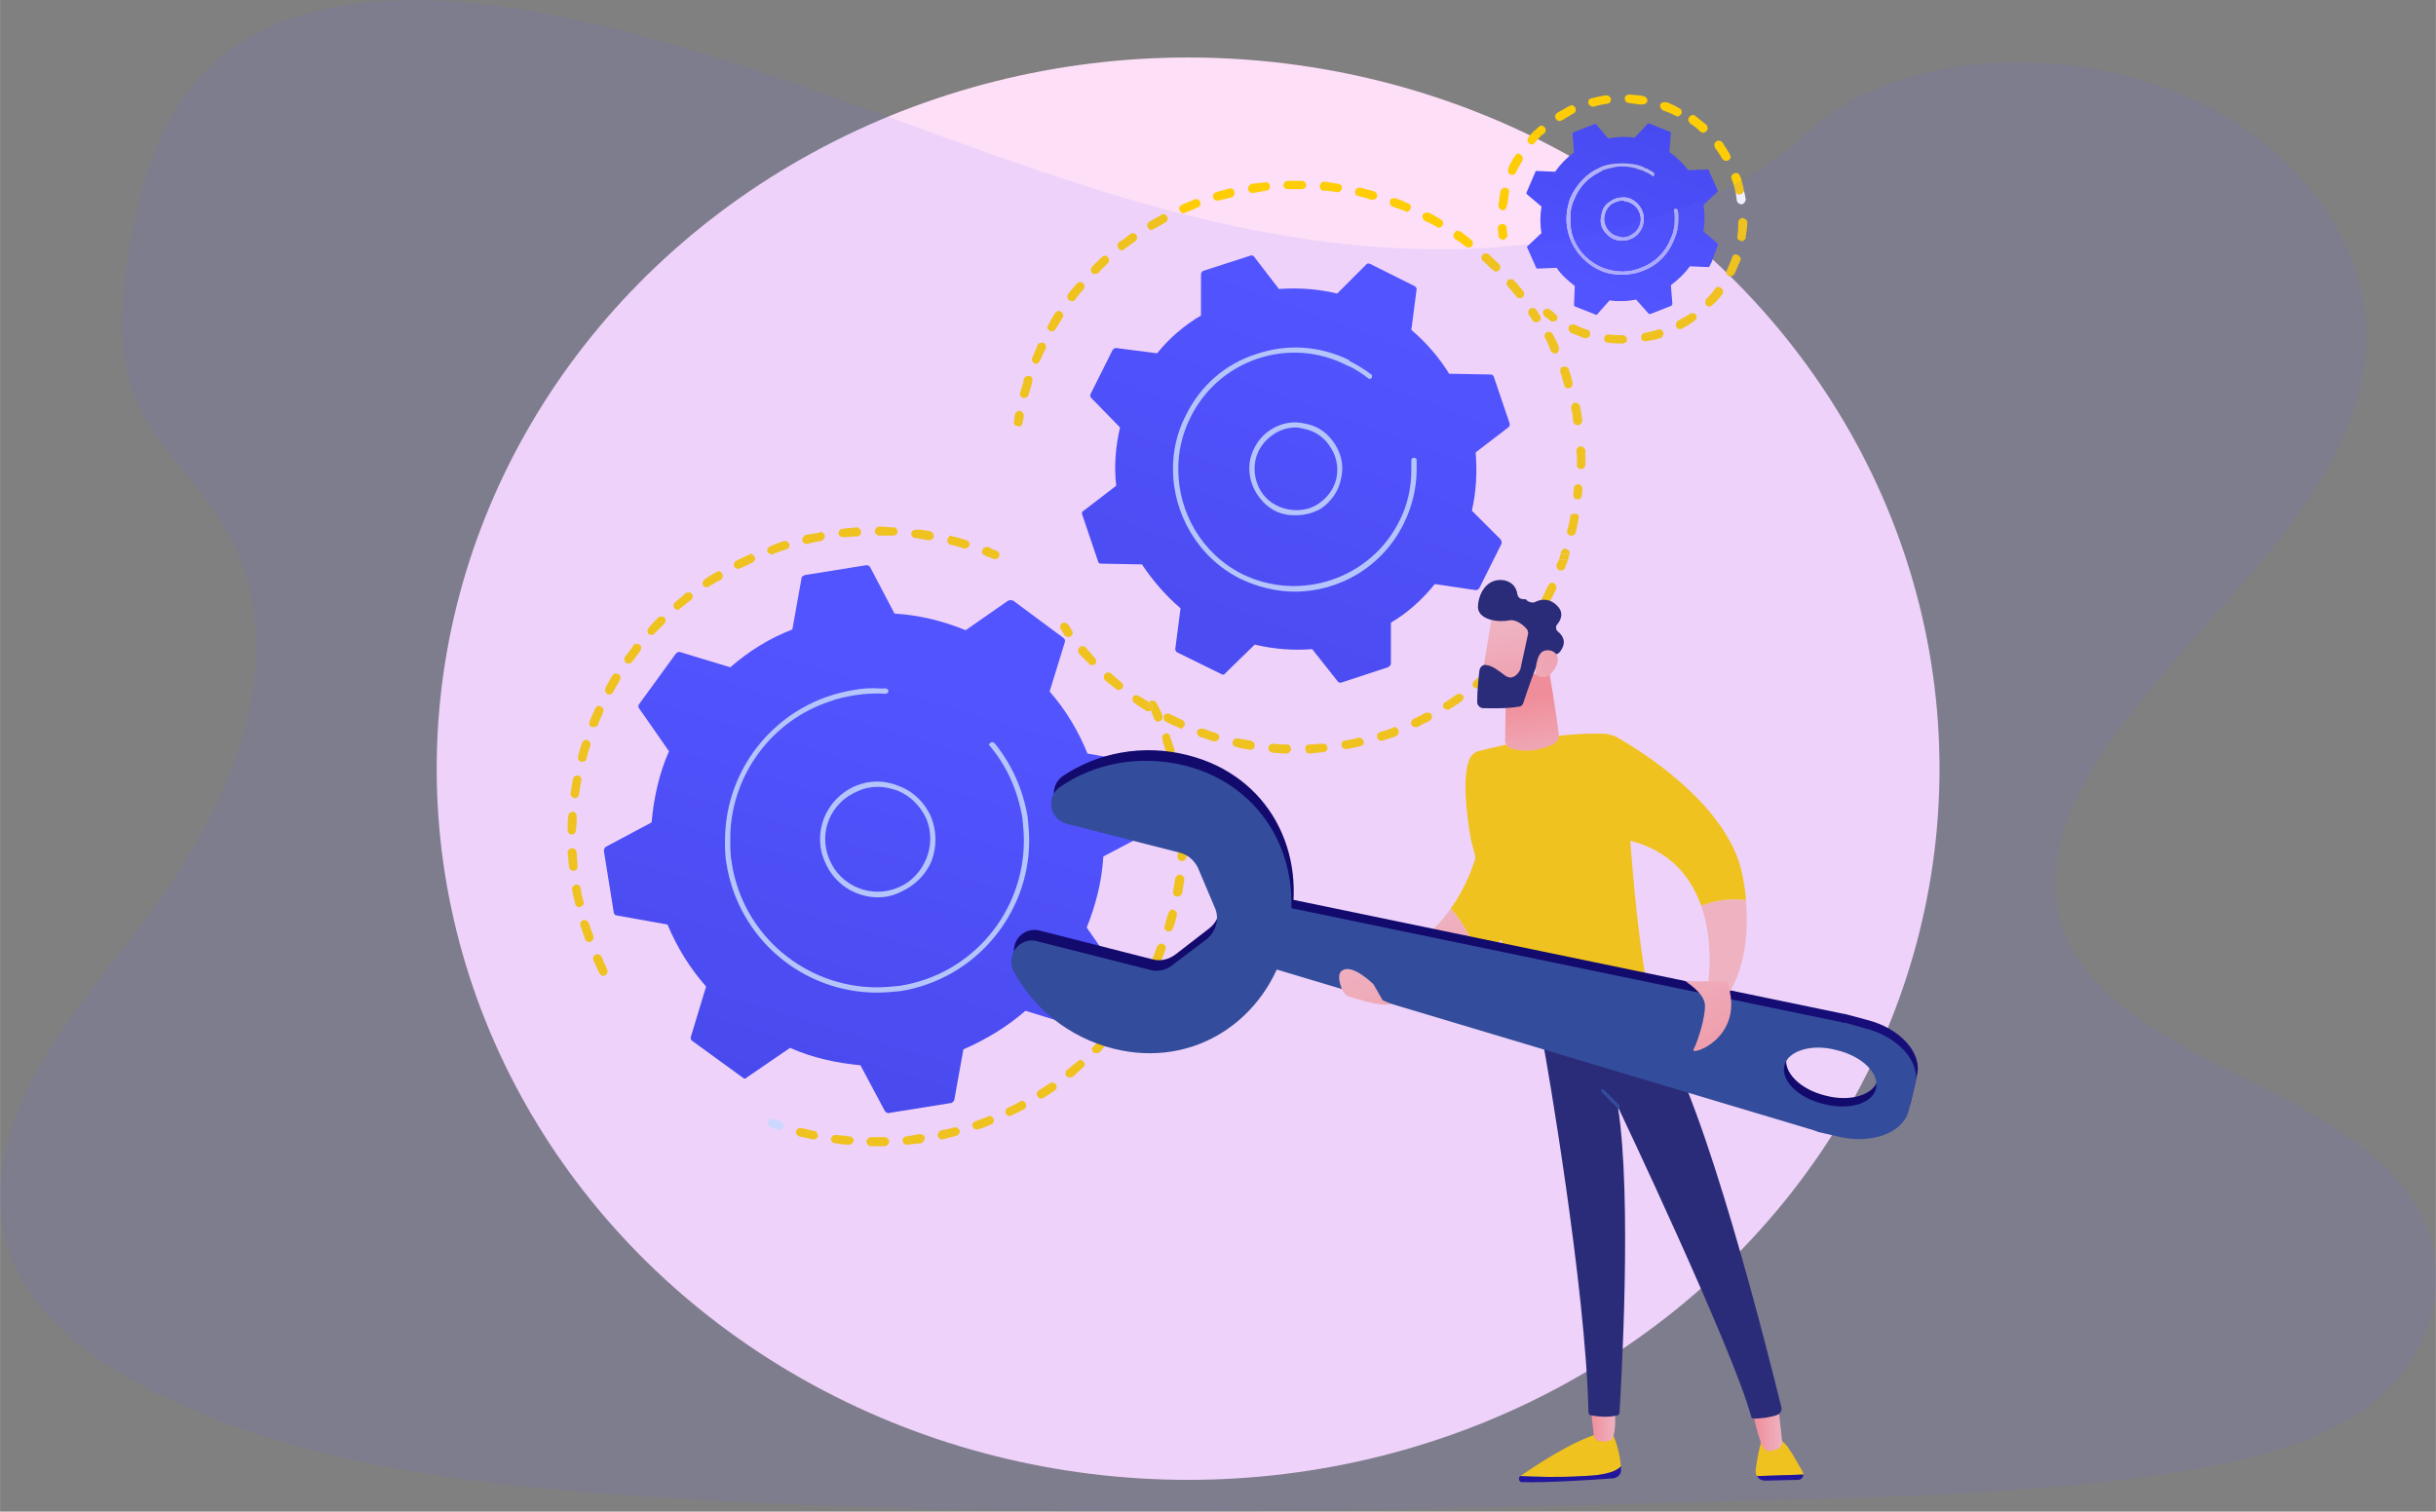 <?xml version="1.0" encoding="UTF-8"?>
<!DOCTYPE svg PUBLIC "-//W3C//DTD SVG 1.1//EN" "http://www.w3.org/Graphics/SVG/1.1/DTD/svg11.dtd">
<!-- Creator: CorelDRAW X8 -->
<svg xmlns="http://www.w3.org/2000/svg" xml:space="preserve" width="33.75mm" height="20.947mm" version="1.1" style="shape-rendering:geometricPrecision; text-rendering:geometricPrecision; image-rendering:optimizeQuality; fill-rule:evenodd; clip-rule:evenodd"
viewBox="0 0 3219 1998"
 xmlns:xlink="http://www.w3.org/1999/xlink">
 <rect x="0" y="0" width="3219" height="1998" fill="#808080" stroke="none"/>
 <defs>
  <style type="text/css">
   <![CDATA[
    .fil16 {fill:#23266A}
    .fil17 {fill:#2D4B91}
    .fil0 {fill:#FDDFF8}
    .fil1 {fill:#FECD06}
    .fil4 {fill:#BDD0FB;fill-rule:nonzero}
    .fil9 {fill:#D7E4FD;fill-rule:nonzero}
    .fil2 {fill:#FECD06;fill-rule:nonzero}
    .fil7 {fill:white;fill-rule:nonzero}
    .fil26 {fill:#6C63FF;fill-opacity:0.102}
    .fil13 {fill:url(#id0)}
    .fil12 {fill:url(#id1)}
    .fil15 {fill:url(#id2)}
    .fil14 {fill:url(#id3)}
    .fil5 {fill:url(#id4)}
    .fil18 {fill:url(#id5)}
    .fil19 {fill:url(#id6)}
    .fil23 {fill:url(#id7)}
    .fil20 {fill:url(#id8)}
    .fil22 {fill:url(#id9)}
    .fil21 {fill:url(#id10)}
    .fil10 {fill:url(#id11)}
    .fil6 {fill:url(#id12)}
    .fil3 {fill:url(#id13)}
    .fil24 {fill:url(#id14)}
    .fil11 {fill:url(#id15)}
    .fil8 {fill:url(#id16)}
    .fil25 {fill:url(#id17)}
   ]]>
  </style>
  <linearGradient id="id0" gradientUnits="userSpaceOnUse" x1="2352.5" y1="1461.98" x2="2352.5" y2="1658.25">
   <stop offset="0" style="stop-opacity:1; stop-color:#09005D"/>
   <stop offset="1" style="stop-opacity:1; stop-color:#1A0F91"/>
  </linearGradient>
  <linearGradient id="id1" gradientUnits="userSpaceOnUse" xlink:href="#id0" x1="2075.43" y1="1481.3" x2="2075.43" y2="1669.52">
  </linearGradient>
  <linearGradient id="id2" gradientUnits="userSpaceOnUse" x1="2134.27" y1="1878.05" x2="2101.37" y2="1878.05">
   <stop offset="0" style="stop-opacity:1; stop-color:#FEBBBA"/>
   <stop offset="1" style="stop-opacity:1; stop-color:#FF928E"/>
  </linearGradient>
  <linearGradient id="id3" gradientUnits="userSpaceOnUse" xlink:href="#id2" x1="2354.45" y1="1883.94" x2="2317.91" y2="1883.94">
  </linearGradient>
  <linearGradient id="id4" gradientUnits="userSpaceOnUse" x1="2111.41" y1="383.551" x2="2264" y2="-57.997">
   <stop offset="0" style="stop-opacity:1; stop-color:#4F52FF"/>
   <stop offset="1" style="stop-opacity:1; stop-color:#4042E2"/>
  </linearGradient>
  <linearGradient id="id5" gradientUnits="userSpaceOnUse" xlink:href="#id2" x1="2033.22" y1="1021.09" x2="2016.49" y2="921.719">
  </linearGradient>
  <linearGradient id="id6" gradientUnits="userSpaceOnUse" xlink:href="#id0" x1="2131.03" y1="1250.79" x2="2310.71" y2="952.682">
  </linearGradient>
  <linearGradient id="id7" gradientUnits="userSpaceOnUse" xlink:href="#id2" x1="2210.45" y1="1265.56" x2="2325.2" y2="1471.71">
  </linearGradient>
  <linearGradient id="id8" gradientUnits="userSpaceOnUse" xlink:href="#id0" x1="1638.85" y1="976.816" x2="1807.45" y2="693.328">
  </linearGradient>
  <linearGradient id="id9" gradientUnits="userSpaceOnUse" xlink:href="#id2" x1="1781.28" y1="1253.43" x2="1910.27" y2="1565.28">
  </linearGradient>
  <linearGradient id="id10" gradientUnits="userSpaceOnUse" xlink:href="#id2" x1="1989.88" y1="-150.353" x2="1942.92" y2="-378.2">
  </linearGradient>
  <linearGradient id="id11" gradientUnits="userSpaceOnUse" xlink:href="#id4" x1="1223.08" y1="897.786" x2="981.709" y2="1704.65">
  </linearGradient>
  <linearGradient id="id12" gradientUnits="userSpaceOnUse" x1="2112.26" y1="383.551" x2="2258.3" y2="-58.025">
   <stop offset="0" style="stop-opacity:1; stop-color:#B2B3FF"/>
   <stop offset="1" style="stop-opacity:1; stop-color:#ABACF2"/>
  </linearGradient>
  <linearGradient id="id13" gradientUnits="userSpaceOnUse" xlink:href="#id4" x1="1791.48" y1="405.061" x2="1474.41" y2="1266.69">
  </linearGradient>
  <linearGradient id="id14" gradientUnits="userSpaceOnUse" xlink:href="#id2" x1="1990.99" y1="829.725" x2="2017.06" y2="986.002">
  </linearGradient>
  <linearGradient id="id15" gradientUnits="userSpaceOnUse" xlink:href="#id2" x1="1873.85" y1="1207.68" x2="2009.93" y2="1568.3">
  </linearGradient>
  <linearGradient id="id16" gradientUnits="userSpaceOnUse" xlink:href="#id12" x1="2111.35" y1="383.542" x2="2264.16" y2="-57.987">
  </linearGradient>
  <linearGradient id="id17" gradientUnits="userSpaceOnUse" xlink:href="#id2" x1="1973.63" y1="912.991" x2="2175.3" y2="795.939">
  </linearGradient>
 </defs>
 <g id="Layer_x0020_1">
  <ellipse class="fil0" cx="1570" cy="1016" rx="993" ry="940"/>
  <path class="fil1" d="M2085 660c0,0 -1,0 -1,0 -3,0 -5,-3 -5,-6 0,-3 1,-6 1,-9 0,-3 3,-5 6,-5 0,0 0,0 0,0 3,0 5,3 5,6 0,3 0,6 -1,9 0,3 -2,5 -5,5z"/>
  <path class="fil2" d="M1700 996c0,0 0,0 0,0 -6,0 -12,-1 -18,-1 -4,-1 -6,-3 -6,-7 1,-3 3,-5 6,-5 0,0 0,0 1,0 6,1 12,1 18,1 3,0 5,3 5,6 0,3 -3,6 -6,6zm30 0c-3,0 -5,-3 -5,-6 -1,-3 2,-6 5,-6 6,0 12,-1 18,-1 0,0 0,0 1,0 3,0 5,2 5,5 1,3 -2,6 -5,6 -6,1 -12,1 -18,2 -1,0 -1,0 -1,0zm-78 -5c0,0 0,0 -1,0 -6,-1 -12,-2 -18,-4 -3,0 -5,-3 -4,-7 0,-2 3,-4 5,-4 1,0 1,0 2,0 5,1 11,2 17,3 3,1 6,4 5,7 0,3 -3,5 -6,5zm126 -1c-2,0 -5,-2 -5,-4 -1,-4 1,-7 4,-7 6,-1 12,-2 18,-4 0,0 1,0 1,0 3,0 5,2 6,5 1,3 -1,6 -4,6 -6,2 -13,3 -19,4 0,0 0,0 -1,0zm-173 -10c0,0 -1,0 -1,0 -6,-2 -12,-4 -18,-6 -3,-1 -5,-5 -4,-8 1,-2 4,-3 6,-3 1,0 1,0 2,0 5,2 11,4 17,6 3,1 5,4 4,7 -1,2 -3,4 -6,4zm220 -1c-2,0 -5,-2 -5,-4 -1,-3 0,-6 3,-7 6,-2 12,-4 18,-6 0,-1 1,-1 2,-1 2,0 4,2 5,4 1,3 0,6 -3,8 -6,2 -12,4 -18,6 -1,0 -1,0 -2,0zm-265 -16c-1,0 -1,0 -2,-1l-2 -1c-5,-2 -10,-4 -15,-7 -3,-1 -4,-5 -3,-8 1,-2 3,-3 6,-3 0,0 1,1 2,1 5,2 10,5 15,7l2 1c2,1 4,5 2,7 -1,3 -3,4 -5,4zm310 -2c-2,0 -4,-1 -5,-3 -1,-3 0,-6 3,-8 5,-2 11,-5 16,-8 1,0 2,0 3,0 2,0 4,1 5,3 1,3 0,6 -3,8 -5,2 -11,5 -16,8 -1,0 -2,0 -3,0zm-352 -21c-2,0 -3,0 -4,-1 -5,-3 -10,-6 -15,-10 -3,-2 -3,-5 -2,-8 1,-2 3,-2 5,-2 1,0 2,0 3,1 5,3 9,5 13,8 -1,2 -1,4 0,6 1,2 2,3 3,5 -1,1 -2,1 -3,1zm395 -2c-2,0 -4,-1 -5,-2 -2,-3 -1,-7 2,-8 5,-3 10,-7 15,-10 1,-1 2,-1 3,-1 2,0 4,1 5,2 2,3 1,6 -2,8 -5,4 -10,7 -15,10 -1,1 -2,1 -3,1zm-435 -26c-1,0 -2,0 -3,-1 -5,-4 -10,-8 -15,-12 -2,-2 -2,-6 0,-8 1,-2 3,-2 4,-2 2,0 3,0 4,1 4,4 9,8 14,12 2,2 3,6 1,8 -2,1 -3,2 -5,2zm474 -2c-2,0 -3,-1 -5,-2 -2,-2 -1,-6 1,-8 5,-4 9,-8 14,-12 1,-1 2,-2 4,-2 1,0 3,1 4,2 2,3 2,6 0,8 -5,5 -10,9 -15,13 -1,1 -2,1 -3,1zm-509 -31c-2,0 -3,0 -4,-2 -5,-4 -9,-9 -13,-13 -2,-3 -2,-6 1,-9 1,0 2,-1 3,-1 2,0 4,1 5,2 4,5 8,9 12,14 2,2 2,6 0,8 -1,1 -3,1 -4,1zm544 -2c-1,0 -3,-1 -4,-2 -2,-2 -2,-5 0,-8 4,-4 8,-9 12,-13 1,-2 2,-2 4,-2 1,0 3,0 4,1 2,2 3,6 1,8 -4,5 -9,9 -13,14 -1,1 -3,2 -4,2zm30 -38c-1,0 -2,0 -3,-1 -3,-2 -3,-5 -1,-8 3,-5 7,-10 10,-15 1,-1 3,-2 5,-2 1,0 2,0 3,0 2,2 3,6 2,8 -4,6 -7,11 -11,16 -1,2 -3,2 -5,2zm26 -41c-1,0 -2,0 -3,0 -3,-2 -4,-5 -2,-8 3,-5 5,-11 8,-16 1,-2 3,-4 5,-4 1,0 2,0 2,1 3,1 5,5 3,8 -2,5 -5,11 -8,16 -1,2 -3,3 -5,3zm20 -44c-1,0 -2,0 -2,0 -3,-1 -5,-5 -4,-8 1,-2 2,-4 3,-6l12 0c-1,4 -3,7 -4,11 -1,2 -3,3 -5,3zm11 -22l-12 0c1,-1 1,-2 1,-3 1,-2 3,-4 6,-4 0,0 1,0 1,1 3,1 5,3 4,6z"/>
  <path class="fil1" d="M2072 740l-12 0c1,-3 2,-5 2,-8l12 0c0,0 0,1 0,1 -1,2 -1,5 -2,7z"/>
  <path class="fil1" d="M2077 708c-1,0 -1,0 -2,0 -3,-1 -5,-4 -4,-7 2,-6 3,-12 4,-18 0,-3 3,-4 5,-4 1,0 1,0 2,0 3,0 5,3 4,6 -1,6 -2,13 -4,19 0,2 -3,4 -5,4z"/>
  <path class="fil1" d="M1412 842c-2,0 -4,-1 -5,-2 -2,-3 -3,-5 -5,-8 -2,-3 -1,-6 1,-8 1,-1 2,-1 4,-1 1,0 3,1 4,2 2,3 4,5 5,8 2,2 2,6 -1,8 -1,1 -2,1 -3,1z"/>
  <path class="fil1" d="M1346 564c-1,0 -1,0 -1,-1 -4,0 -6,-3 -5,-6 0,-3 1,-6 1,-9 1,-3 3,-5 6,-5 0,0 1,0 1,0 3,1 5,4 5,7 -1,3 -1,6 -2,9 0,3 -3,5 -5,5z"/>
  <path class="fil1" d="M1354 526c-1,0 -1,0 -2,0 -3,-1 -5,-4 -4,-7 2,-6 4,-12 5,-18 1,-3 3,-4 6,-4 0,0 1,0 2,0 3,1 4,4 3,7 -1,6 -3,12 -5,18 0,2 -3,4 -5,4zm15 -45c-1,0 -1,0 -2,-1 -3,-1 -4,-4 -3,-7 2,-5 4,-9 6,-14 0,-1 1,-2 1,-3 1,-2 3,-3 5,-3 1,0 2,0 3,0 3,2 4,5 3,8 -1,1 -1,2 -2,3 -2,5 -4,9 -6,13 -1,2 -3,4 -5,4zm21 -43c-1,0 -2,0 -3,-1 -3,-1 -4,-5 -2,-7 3,-6 6,-11 9,-16 2,-2 3,-3 5,-3 1,0 2,0 3,1 3,2 4,5 2,8 -3,5 -6,10 -9,15 -1,2 -3,3 -5,3zm26 -40c-1,0 -2,0 -3,-1 -3,-2 -3,-5 -2,-8 4,-5 8,-10 12,-14 1,-2 3,-2 4,-2 2,0 3,0 4,1 2,2 3,6 1,8 -4,5 -8,9 -11,14 -1,2 -3,2 -5,2zm592 -4c-2,0 -3,0 -4,-2 -4,-5 -8,-9 -12,-14 -2,-2 -1,-6 1,-8 1,-1 2,-1 4,-1 1,0 3,0 4,2 4,4 8,9 12,14 2,3 1,6 -1,8 -1,1 -3,1 -4,1zm-561 -32c-1,0 -3,0 -4,-1 -2,-3 -2,-6 0,-8 4,-5 9,-9 13,-13 1,-1 3,-2 4,-2 2,0 3,1 4,2 2,2 2,6 0,8 -4,4 -9,8 -13,13 -1,1 -2,1 -4,1zm530 -3c-2,0 -3,-1 -4,-2 -5,-4 -9,-8 -13,-12 -3,-2 -3,-6 -1,-8 1,-2 3,-2 5,-2 1,0 2,0 3,1 5,4 9,9 14,13 2,2 2,6 0,8 -1,1 -3,2 -4,2zm-495 -28c-1,0 -3,-1 -4,-3 -2,-2 -2,-6 1,-8 5,-3 10,-7 15,-11 1,0 2,-1 3,-1 2,0 3,1 5,3 1,2 1,6 -2,8 -5,3 -9,7 -14,10 -1,1 -2,2 -4,2zm459 -4c-1,0 -3,0 -4,-1 -4,-3 -9,-7 -14,-10 -3,-2 -3,-6 -1,-8 1,-2 2,-3 4,-3 1,0 3,1 4,1 5,4 10,7 14,11 3,2 3,6 1,8 -1,2 -2,2 -4,2zm-419 -23c-2,0 -4,-1 -5,-3 -2,-3 -1,-7 2,-8 5,-3 10,-6 16,-9 0,-1 1,-1 2,-1 2,0 4,1 5,3 2,3 1,6 -2,8 -5,3 -10,6 -16,9 0,0 -1,1 -2,1zm379 -3c-1,0 -2,0 -2,-1 -6,-3 -11,-6 -16,-8 -3,-2 -4,-5 -3,-8 1,-2 3,-3 6,-3 0,0 1,0 2,0 6,3 11,6 16,9 3,2 4,5 2,8 -1,2 -3,3 -5,3zm-337 -19c-2,0 -5,-2 -5,-4 -2,-3 0,-6 2,-7 6,-3 12,-5 17,-7 1,-1 2,-1 3,-1 2,0 4,2 5,4 1,3 0,6 -3,7 -6,3 -11,5 -17,7 -1,1 -1,1 -2,1zm295 -2c-1,0 -2,0 -2,-1 -6,-2 -11,-4 -17,-6 -3,-1 -4,-5 -3,-8 0,-2 3,-3 5,-3 1,0 1,0 2,0 6,2 11,4 17,7 3,1 4,4 3,7 -1,2 -3,4 -5,4zm-251 -15c-2,0 -4,-1 -5,-4 -1,-3 1,-6 4,-7 6,-2 12,-3 18,-5 0,0 0,0 1,0 3,0 5,2 5,5 1,3 -1,6 -4,7 -5,1 -11,3 -17,4 -1,0 -1,0 -2,0zm206 -1c0,0 -1,0 -2,0 -5,-2 -11,-3 -17,-5 -3,0 -5,-3 -4,-7 0,-2 3,-4 5,-4 1,0 1,0 2,0 6,2 12,3 18,5 3,1 4,4 4,7 -1,2 -3,4 -6,4zm-159 -9c-3,0 -5,-2 -6,-5 0,-3 2,-6 5,-7 6,-1 12,-1 18,-2 0,0 1,0 1,0 3,0 5,2 5,5 1,3 -2,6 -5,6 -6,1 -11,2 -17,3 -1,0 -1,0 -1,0zm113 -1c-1,0 -1,0 -1,0 -6,-1 -12,-2 -18,-2 -3,0 -5,-3 -5,-6 0,-3 3,-6 6,-6 0,0 0,0 0,0 6,1 12,2 18,3 4,0 6,3 5,6 0,3 -3,5 -5,5zm-66 -4c-3,0 -6,-2 -6,-5 0,-3 3,-6 6,-6 4,0 8,0 12,0 2,0 4,0 6,0 3,0 6,2 6,6 0,3 -3,5 -6,5 0,0 0,0 0,0 -2,0 -4,0 -6,0 -4,0 -8,0 -12,0 0,0 0,0 0,0z"/>
  <path class="fil1" d="M2030 426c-2,0 -4,-1 -5,-3 -1,-2 -3,-5 -5,-7 -1,-3 -1,-6 2,-8 1,-1 2,-1 3,-1 2,0 4,1 5,2 2,3 3,6 5,8 2,3 1,7 -2,8 -1,1 -2,1 -3,1z"/>
  <path class="fil3" d="M1974 498c-1,-2 -2,-3 -4,-3l-55 -1c-13,-21 -30,-41 -50,-58l7 -54c0,-1 -1,-3 -3,-4l-58 -29c-2,-1 -4,-1 -5,0l-39 39c-25,-6 -51,-8 -77,-6l-33 -43c-1,-1 -3,-2 -5,-1l-62 20c-2,1 -3,3 -3,5l0 54c-22,13 -42,30 -58,50l-54 -7c-2,0 -4,1 -5,3l-29 58c-1,2 0,4 1,5l38 39c-6,26 -8,52 -5,77l-43 33c-2,1 -3,3 -2,5l21 62c0,2 2,3 4,3l54 1c14,21 31,41 51,58l-7 54c0,1 1,3 2,4l59 29c1,1 4,1 5,-1l39 -38c25,6 51,8 76,6l34 43c1,1 3,2 5,1l61 -20c2,-1 4,-3 4,-5l0 -54c22,-13 41,-30 58,-51l54 8c2,0 4,-1 5,-3l29 -58c1,-2 0,-4 -1,-6l-38 -38c6,-26 7,-52 5,-77l43 -33c2,-1 2,-3 2,-5l-21 -62z"/>
  <path class="fil4" d="M1712 565c-10,0 -20,3 -29,9 -12,8 -21,20 -24,34 -3,15 0,29 7,41 8,13 21,21 35,24 14,3 29,1 41,-7 12,-8 21,-20 24,-34 3,-15 0,-29 -8,-41 -8,-13 -20,-21 -34,-24 -4,-1 -8,-2 -12,-2zm1 116c-5,0 -9,0 -14,-1 -16,-3 -29,-13 -38,-27 -9,-14 -12,-30 -9,-46 4,-16 13,-30 27,-39 14,-9 30,-12 46,-8 17,3 30,13 39,27 9,14 12,30 8,46 -3,16 -13,30 -26,39 -10,6 -22,9 -33,9z"/>
  <path class="fil4" d="M1711 782c-24,0 -49,-6 -72,-17 -56,-28 -89,-86 -89,-145 0,-24 5,-48 17,-71 19,-39 52,-68 93,-81 41,-14 84,-11 123,8 0,0 0,0 0,0l0 0 0 1c10,5 20,11 29,18 1,0 1,1 1,2 0,1 0,2 -1,3 -1,1 -3,1 -4,0 -9,-7 -18,-13 -28,-17 -37,-19 -79,-22 -118,-9 -39,13 -71,41 -89,78 -11,22 -16,45 -16,68 0,57 31,112 85,139 76,37 169,6 207,-70 11,-21 16,-45 16,-68 0,-4 0,-8 0,-12 0,0 0,-1 0,-1 0,-1 1,-3 3,-3 2,0 4,1 4,3 0,4 0,8 0,13 0,24 -6,49 -17,71 -28,57 -85,90 -144,90z"/>
  <path class="fil5" d="M2110 416c-1,0 -1,0 -1,0l-28 -11c0,0 -1,-1 -1,-2l1 -25c-9,-7 -18,-15 -24,-24l-25 1c0,0 0,0 0,0 -1,0 -2,0 -2,-1l-12 -27c0,-1 0,-2 1,-2l18 -17c-2,-11 -2,-23 0,-35l-19 -16c-1,-1 -1,-2 -1,-2l12 -28c0,-1 1,-1 1,-1 0,0 1,0 1,0l24 1c7,-10 15,-18 24,-25 0,0 1,0 1,0l-2 -25c0,0 0,-1 1,-2l28 -11c0,0 0,0 0,0 1,0 1,0 2,0l16 19c6,-1 13,-2 19,-2 5,0 11,0 16,1l17 -18c0,-1 0,-1 1,-1 0,0 1,0 1,0l27 11c1,0 2,1 2,2l-2 25c10,7 18,15 25,24l25 -1c0,0 0,0 0,0 1,0 2,0 2,1l12 27c0,1 0,2 -1,2l-18 17c2,11 2,23 0,35l19 16c0,1 1,2 0,2l-8 22 -3 6c0,1 -1,1 -2,1 0,0 0,0 0,0l-24 -1c-7,10 -16,18 -25,25l2 25c0,0 -1,1 -1,2l-28 11c0,0 0,0 0,0 -1,0 -2,0 -2,0l-17 -19c-6,1 -12,2 -18,2 -6,0 -11,0 -17,-1l-16 18c0,1 -1,1 -1,1zm34 -200c-10,0 -20,1 -29,5 -18,8 -32,23 -40,41 -3,9 -5,18 -5,27 0,30 18,57 46,69 9,4 19,5 28,5 10,0 20,-2 29,-6 18,-7 32,-22 39,-40 4,-9 6,-18 6,-28 0,-3 0,-7 -1,-11 0,-1 -1,-2 -2,-2 0,0 -1,0 -1,0 -1,0 -2,1 -2,2 0,0 0,1 0,1 1,3 1,7 1,10 0,9 -1,18 -5,26 -7,18 -20,31 -37,38 -9,4 -18,6 -27,6 -9,0 -18,-2 -26,-5 -17,-7 -31,-20 -38,-37 -4,-9 -5,-18 -5,-28 0,-8 1,-17 5,-25 7,-18 20,-31 37,-38 0,0 0,0 0,-1 1,0 1,0 1,0l0 0c5,-2 10,-3 15,-4l0 0 0 0 0 0 0 0c4,-1 7,-1 11,-1 7,0 15,1 22,4 1,0 3,1 4,1 4,2 9,4 13,7 0,0 1,1 1,1 1,0 2,-1 2,-2 0,0 0,0 0,-1 0,-1 0,-1 -1,-2 0,0 -1,0 -1,-1l0 0c-2,-1 -5,-2 -7,-4 -2,0 -4,-1 -5,-2 -9,-4 -19,-5 -28,-5zm0 45c-6,0 -12,2 -17,6 -7,4 -10,11 -11,19 -2,7 0,15 5,21 5,6 11,10 19,11 1,0 3,0 4,0 14,0 26,-10 28,-25 2,-15 -9,-30 -24,-32 -2,0 -3,0 -4,0zm0 53c-1,0 -2,-1 -3,-1 -13,-1 -23,-14 -21,-27 1,-6 4,-12 9,-16 5,-3 10,-5 15,-5 1,0 2,0 3,1 13,1 23,14 21,27 -1,6 -4,12 -10,16 -4,3 -9,5 -14,5z"/>
  <path class="fil6" d="M2144 318c-1,0 -3,0 -4,0 -8,-1 -14,-5 -19,-11 -5,-6 -7,-14 -5,-21 1,-8 4,-15 11,-19 5,-4 11,-6 17,-6 1,0 2,0 4,0 15,2 26,17 24,32 -2,15 -14,25 -28,25zm0 -53c-5,0 -10,2 -15,5 -5,4 -8,10 -9,16 -2,13 8,26 21,27 1,0 2,1 3,1 5,0 10,-2 14,-5 6,-4 9,-10 10,-16 2,-13 -8,-26 -21,-27 -1,-1 -2,-1 -3,-1z"/>
  <path class="fil7" d="M2301 270c-3,0 -5,-2 -6,-5 0,-3 -1,-6 -1,-9 -1,-3 1,-6 4,-7 0,0 1,0 1,0 3,0 5,2 6,5 1,3 1,6 2,9 0,3 -2,6 -5,7 0,0 -1,0 -1,0z"/>
  <path class="fil1" d="M2144 454l0 0c-6,0 -13,0 -19,-1 -3,0 -6,-3 -5,-6 0,-3 3,-5 5,-5 1,0 1,0 1,0 6,1 12,1 18,1 3,0 6,2 6,6 0,3 -3,5 -6,5zm30 -3c-2,0 -5,-1 -5,-4 -1,-3 1,-6 4,-7 6,-1 12,-3 18,-4 0,-1 1,-1 1,-1 3,0 5,2 6,4 1,3 -1,7 -4,8 -6,2 -12,3 -19,4 0,0 0,0 -1,0zm-78 -4c-1,0 -1,0 -2,0 -6,-2 -12,-5 -18,-7 -3,-2 -4,-5 -3,-8 1,-2 3,-3 5,-3 1,0 2,0 3,0 5,3 11,5 17,7 3,1 4,4 3,7 0,2 -3,4 -5,4zm124 -12c-2,0 -4,-1 -5,-3 -1,-3 0,-6 2,-8 6,-3 11,-6 16,-9 1,-1 2,-1 3,-1 2,0 4,0 5,2 2,3 1,6 -2,8 -5,4 -10,7 -16,10 -1,1 -2,1 -3,1zm39 -30c-1,0 -3,0 -4,-1 -2,-3 -2,-6 0,-9 4,-4 8,-8 11,-13 2,-2 3,-3 5,-3 1,0 2,1 4,2 2,2 3,5 1,8 -4,5 -8,10 -13,14 -1,2 -3,2 -4,2z"/>
  <path class="fil1" d="M2287 365c-1,0 -2,0 -3,0 -2,-2 -4,-5 -2,-8 2,-5 5,-11 7,-17 0,-2 3,-4 5,-4 1,0 1,1 2,1 3,1 5,4 4,7 -3,6 -5,12 -8,18 -1,2 -3,3 -5,3zm14 -46c0,0 0,-1 -1,-1 -3,0 -5,-3 -4,-6l0 -2c1,-5 1,-11 1,-16 0,-3 3,-6 6,-6 0,0 0,0 0,0 3,1 6,3 6,6 0,6 -1,12 -2,18l0 2c0,2 -3,5 -6,5z"/>
  <path class="fil1" d="M2052 425c-1,0 -2,0 -3,-1 -3,-2 -5,-4 -8,-6 -2,-2 -3,-5 -1,-8 1,-1 3,-2 5,-2 1,0 2,1 3,1 3,2 5,4 7,6 3,2 4,5 2,8 -1,1 -3,2 -5,2z"/>
  <path class="fil1" d="M1986 317c-3,0 -5,-3 -6,-5 0,-4 0,-7 -1,-10 0,-3 3,-6 6,-6 0,0 0,0 0,0 3,0 6,2 6,5 0,3 0,6 1,9 0,3 -2,6 -5,7 0,0 -1,0 -1,0z"/>
  <path class="fil1" d="M1986 278c0,0 -1,0 -1,0 -3,-1 -5,-4 -5,-7 0,-1 0,-2 1,-4 0,-5 1,-10 2,-15 1,-2 3,-4 6,-4 0,0 1,0 1,0 3,1 5,4 4,7 -1,5 -1,9 -2,14 0,1 0,2 -1,3 0,3 -2,6 -5,6zm12 -47c-1,0 -1,0 -2,0 -3,-2 -4,-5 -3,-8 2,-6 5,-11 9,-17 1,-2 3,-3 5,-3 1,0 2,1 2,1 3,2 4,5 3,8 -3,5 -6,10 -9,16 0,2 -3,3 -5,3z"/>
  <path class="fil1" d="M2037 179c-3,-2 -7,-3 -11,-5 3,-2 5,-4 7,-6 1,-1 2,-2 4,-2 1,0 3,1 4,2 2,2 2,6 0,8 -1,1 -3,2 -4,3z"/>
  <path class="fil1" d="M2024 191c-1,0 -3,-1 -4,-2 -2,-2 -2,-5 0,-8 2,-2 4,-5 6,-7 4,2 8,3 11,5 -3,3 -6,6 -9,10 -1,1 -2,2 -4,2z"/>
  <path class="fil1" d="M2061 160c-2,0 -4,-1 -5,-3 -2,-3 -1,-6 2,-8 5,-3 11,-6 16,-9 1,0 2,-1 3,-1 2,0 4,2 5,4 1,3 0,6 -3,7 -5,3 -10,6 -15,9 -1,0 -2,1 -3,1zm155 -6c0,0 -1,-1 -2,-1 -5,-3 -11,-5 -16,-7 -3,-1 -5,-5 -4,-8 1,-2 3,-3 6,-3 0,0 1,0 2,0 6,2 12,5 17,8 3,1 4,5 3,7 -1,2 -3,4 -6,4zm-111 -13c-3,0 -5,-2 -6,-4 -1,-3 1,-7 4,-7 7,-2 13,-3 19,-4 0,0 1,0 1,0 3,0 5,2 6,5 0,3 -2,6 -5,6 -6,1 -12,2 -18,4 0,0 -1,0 -1,0zm66 -3c0,0 -1,0 -1,0 -2,0 -4,0 -5,0 -4,-1 -9,-1 -13,-2 -3,0 -5,-3 -5,-6 0,-3 3,-5 6,-5 0,0 0,0 0,0 4,0 9,1 13,1 2,0 4,1 6,1 3,1 5,3 5,7 -1,2 -3,4 -6,4z"/>
  <g id="_2133216760992">
   <path class="fil1" d="M2041 444c0,-2 1,-4 3,-5 3,-1 7,0 8,3 3,6 6,11 8,17 0,1 0,2 0,3 0,2 -1,4 -3,5 -3,1 -7,-1 -8,-4 -2,-5 -4,-11 -7,-16 -1,-1 -1,-2 -1,-3z"/>
   <path class="fil1" d="M2062 489c0,-2 1,-4 3,-4 3,-1 7,0 8,3 2,6 4,12 5,18 0,1 0,2 0,3 -1,2 -2,4 -4,4 -3,1 -7,-1 -7,-4 -2,-6 -3,-12 -5,-17 0,-1 -1,-2 0,-3z"/>
  </g>
  <path class="fil1" d="M2077 536c0,-2 2,-3 4,-4 3,0 6,2 7,5 1,6 2,12 3,19 0,1 0,1 -1,2 0,2 -2,4 -5,4 -3,0 -6,-2 -6,-5 -1,-6 -1,-12 -3,-18 0,-1 0,-2 1,-3z"/>
  <path class="fil1" d="M2084 593c1,-1 2,-3 4,-3 4,0 6,2 7,5 0,7 0,13 0,19 0,1 0,2 -1,3 -1,2 -3,3 -5,3 -3,0 -6,-3 -5,-6 0,-6 0,-12 -1,-18 0,-1 0,-2 1,-3z"/>
  <path class="fil1" d="M2231 160c0,-2 0,-4 1,-5 2,-3 6,-4 8,-2 5,4 10,8 15,12 1,1 1,2 1,2 1,2 1,5 -1,6 -2,3 -5,3 -8,1 -4,-4 -9,-8 -14,-11 0,-1 -1,-2 -2,-3zm35 34c-1,-3 -1,-5 2,-7 2,-2 6,-1 8,1 3,5 7,11 10,16 0,0 0,0 0,1 2,2 1,5 -2,7 -3,1 -6,1 -8,-2 -3,-5 -6,-10 -10,-15 0,0 0,-1 0,-1zm27 60c0,0 0,-1 0,-1 0,-2 -1,-4 -1,-5 -1,-4 -2,-8 -4,-12 -1,-3 1,-6 4,-7 3,-1 6,0 7,3 0,0 0,0 0,0 2,4 3,8 4,13 1,2 1,3 1,5 1,3 -1,6 -4,7 -3,1 -5,-1 -7,-3z"/>
  <path class="fil8" d="M2144 363c-9,0 -19,-1 -28,-5 -28,-12 -46,-39 -46,-69 0,-9 2,-18 5,-27 8,-18 22,-33 40,-41 9,-4 19,-5 29,-5 9,0 19,1 28,5 1,1 3,2 5,2 2,2 5,3 7,4l0 0c0,1 1,1 1,1 1,1 1,1 1,2 0,1 0,1 0,1 0,1 -1,2 -2,2 0,0 -1,-1 -1,-1 -4,-3 -9,-5 -13,-7 -1,0 -3,-1 -4,-1 -7,-3 -15,-4 -22,-4 -4,0 -7,0 -11,1l0 0 0 0 0 0 0 0c-5,1 -10,2 -15,4l0 0c0,0 0,0 -1,0 0,1 0,1 0,1 -17,7 -30,20 -37,38 -4,8 -5,17 -5,25 0,10 1,19 5,28 7,17 21,30 38,37 8,3 17,5 26,5 9,0 18,-2 27,-6 17,-7 30,-20 37,-38 4,-8 5,-17 5,-26 0,-3 0,-7 -1,-10 0,0 0,-1 0,-1 0,-1 1,-2 2,-2 0,0 1,0 1,0 1,0 2,1 2,2 1,4 1,8 1,11 0,10 -2,19 -6,28 -7,18 -21,33 -39,40 -9,4 -19,6 -29,6z"/>
  <path class="fil2" d="M1159 1515c-3,0 -5,0 -8,0 -3,0 -6,-3 -6,-6 0,-3 3,-6 6,-6 0,0 0,0 0,0 3,0 5,0 8,0 3,0 7,0 10,0l0 0c3,0 6,3 6,6 0,3 -3,6 -6,6 -3,0 -7,0 -10,0zm-37 -2c0,0 0,0 -1,0 -6,0 -12,-1 -18,-2 -3,0 -5,-3 -5,-6 1,-3 3,-5 6,-5 0,0 1,0 1,0 6,1 12,1 17,2 4,0 6,3 6,6 -1,3 -3,5 -6,5zm76 0c-3,0 -5,-2 -5,-5 -1,-3 2,-6 5,-6 6,-1 12,-2 17,-3 1,0 1,0 1,0 3,0 6,2 6,5 0,3 -2,6 -5,7 -6,1 -12,1 -18,2 0,0 0,0 -1,0zm-123 -7c0,0 -1,0 -1,0 -6,-1 -12,-3 -18,-4 -3,-1 -5,-4 -4,-7 1,-3 3,-4 6,-4 0,0 1,0 1,0 6,1 12,3 17,4 3,0 5,4 5,7 -1,2 -3,4 -6,4zm170 0c-3,0 -5,-2 -6,-5 0,-3 2,-6 5,-7 6,-1 11,-2 17,-4 1,0 1,0 2,0 2,0 4,2 5,4 1,3 -1,6 -4,7 -6,2 -12,3 -18,5 0,0 -1,0 -1,0zm46 -13c-3,0 -5,-2 -6,-4 -1,-3 1,-6 4,-7 5,-2 11,-4 16,-6 1,-1 2,-1 3,-1 2,0 4,2 5,4 1,3 0,6 -3,7 -6,3 -12,5 -18,7 0,0 -1,0 -1,0zm43 -18c-2,0 -4,-1 -5,-3 -1,-3 0,-7 3,-8 5,-2 11,-5 16,-8 1,0 1,-1 2,-1 2,0 4,1 5,3 2,3 1,7 -2,8 -5,3 -11,6 -16,8 -1,1 -2,1 -3,1zm42 -23c-2,0 -4,-1 -5,-3 -2,-2 -1,-6 2,-8 5,-3 9,-6 14,-9 1,-1 2,-1 4,-1 1,0 3,0 4,2 2,3 2,6 -1,8 -5,4 -10,7 -15,10 -1,1 -2,1 -3,1zm38 -28c-2,0 -3,0 -5,-2 -2,-2 -1,-6 1,-8 5,-4 9,-7 14,-11 1,-1 2,-2 4,-2 1,0 3,1 4,2 2,3 2,6 -1,8 -4,4 -9,8 -13,12 -1,1 -3,1 -4,1zm35 -32c-2,0 -3,0 -4,-1 -3,-2 -3,-6 0,-8 4,-4 8,-9 12,-13 1,-2 2,-2 4,-2 1,0 3,0 4,1 2,2 2,6 0,8 -4,5 -8,9 -12,14 -1,1 -3,1 -4,1zm31 -35c-2,0 -3,-1 -4,-2 -2,-1 -3,-5 -1,-8 4,-4 7,-9 11,-14 1,-2 2,-2 4,-2 1,0 3,0 4,1 2,1 3,5 1,8 -4,5 -7,10 -11,14 -1,2 -3,3 -4,3zm26 -39c-1,0 -2,-1 -3,-1 -3,-2 -3,-5 -2,-8 3,-5 6,-10 9,-16 1,-2 3,-3 5,-3 1,0 2,1 3,1 2,1 4,5 2,8 -3,5 -6,10 -9,16 -1,2 -3,3 -5,3zm22 -42c-1,0 -2,-1 -3,-1 -2,-1 -4,-5 -2,-8 2,-5 4,-10 6,-16 1,-2 4,-4 6,-4 1,0 1,1 2,1 3,1 4,4 3,7 -2,6 -4,12 -7,17 -1,2 -3,4 -5,4zm17 -45c-1,0 -2,0 -2,0 -3,-1 -5,-4 -4,-7 2,-6 3,-12 5,-17 1,-3 3,-5 6,-5 0,0 1,1 1,1 3,0 5,4 4,7 -1,6 -3,11 -5,17 -1,3 -3,4 -5,4zm11 -46c0,0 -1,0 -1,0 -3,0 -5,-3 -5,-6 1,-6 2,-12 3,-18 1,-3 3,-5 6,-5 0,0 0,0 1,0 3,1 5,3 5,7 -1,6 -2,12 -3,18 -1,2 -3,4 -6,4zm6 -47c0,0 0,0 -1,0 -3,0 -5,-3 -5,-6 1,-6 1,-12 1,-17 0,-4 3,-6 6,-6 0,0 0,0 0,0 3,0 5,3 5,6 0,6 0,12 0,18 -1,3 -3,5 -6,5zm0 -47c-3,0 -5,-2 -6,-5 0,-6 0,-12 -1,-18 0,-3 2,-6 5,-6 1,0 1,0 1,0 3,0 5,2 6,5 0,6 1,12 1,18 0,3 -2,6 -5,6 -1,0 -1,0 -1,0zm-5 -47c-3,0 -5,-2 -6,-5 0,-2 -1,-5 -1,-7 -1,-4 -1,-7 -2,-10 -1,-3 1,-6 4,-7 1,0 1,0 2,0 2,0 5,2 5,5 1,3 2,6 2,9 1,3 1,6 2,8 0,4 -2,7 -5,7 0,0 -1,0 -1,0zm-11 -46c-2,0 -4,-2 -5,-4 -2,-6 -4,-11 -5,-17 -1,-3 0,-6 3,-7 1,-1 1,-1 2,-1 2,0 5,2 5,4 2,6 4,12 6,18 1,3 -1,6 -4,7 0,0 -1,0 -2,0zm-15 -44c-3,0 -5,-2 -6,-4 -1,-4 -3,-7 -4,-11 0,0 1,-1 1,-2 2,-2 1,-6 -1,-7 -1,-1 -2,-1 -3,-2 1,-1 2,-1 3,-2 1,0 1,0 2,0 2,0 4,1 5,3 3,5 6,11 8,17 1,2 0,6 -3,7 -1,0 -2,1 -2,1z"/>
  <path class="fil2" d="M1521 939c-1,-2 -2,-3 -3,-5 -1,-2 -1,-4 0,-6 1,1 2,1 3,2 2,1 3,5 1,7 0,1 -1,2 -1,2z"/>
  <path class="fil9" d="M1029 1494c0,0 -1,-1 -1,-1 -3,-1 -6,-2 -9,-3 -3,-1 -5,-4 -4,-7 1,-3 3,-4 6,-4 0,0 1,0 2,0 3,1 5,2 8,3 3,1 5,5 4,8 -1,2 -3,4 -6,4z"/>
  <path class="fil2" d="M797 1290c-2,0 -4,-2 -5,-4 -3,-5 -5,-11 -8,-17 -1,-2 0,-6 3,-7 1,0 2,-1 2,-1 3,0 5,2 6,4 2,5 5,11 7,16 2,3 0,7 -2,8 -1,0 -2,1 -3,1zm-19 -45c-2,0 -4,-1 -5,-4 -2,-6 -4,-12 -6,-17 -1,-4 1,-7 4,-8 1,0 1,0 2,0 2,0 4,2 5,4 2,6 4,12 6,17 1,3 -1,7 -4,8 0,0 -1,0 -2,0zm-13 -46c-2,0 -5,-2 -5,-5 -1,-4 -2,-8 -3,-12 0,-2 -1,-4 -1,-6 -1,-3 2,-6 5,-7 0,0 0,0 1,0 2,0 5,2 5,5 1,2 1,4 1,6 1,4 2,8 3,12 1,3 -1,6 -5,7 0,0 0,0 -1,0zm-7 -48c-3,0 -6,-2 -6,-5 -1,-6 -1,-13 -2,-19 0,-3 3,-6 6,-6 0,0 0,0 0,0 3,0 6,3 6,6 0,6 1,12 1,18 1,3 -2,6 -5,6 0,0 0,0 0,0zm-2 -48l0 0c-4,0 -6,-3 -6,-6 0,-6 0,-13 1,-19 0,-3 3,-5 6,-5 0,0 0,0 0,0 3,0 5,3 5,6 0,6 0,12 -1,18 0,3 -2,6 -5,6zm4 -48c-1,0 -1,0 -1,0 -3,-1 -6,-4 -5,-7 1,-6 2,-12 3,-18 0,-3 3,-5 6,-5 0,0 0,0 1,0 3,1 5,4 4,7 -1,6 -2,12 -3,18 0,3 -3,5 -5,5zm9 -48c0,0 -1,0 -1,0 -3,-1 -5,-4 -4,-7 1,-6 3,-12 5,-18 1,-2 3,-4 5,-4 1,0 2,0 2,0 3,1 5,5 4,8 -2,5 -4,11 -5,17 -1,3 -3,4 -6,4zm16 -46c-1,0 -2,0 -3,0 -3,-1 -4,-4 -3,-7 2,-6 5,-12 8,-18 0,-2 3,-3 5,-3 1,0 1,0 2,1 3,1 4,4 3,7 -2,6 -5,11 -7,17 -1,2 -3,3 -5,3zm20 -43c-1,0 -2,0 -3,-1 -2,-1 -3,-5 -2,-8 3,-5 6,-11 9,-16 2,-2 3,-3 5,-3 1,0 2,1 3,1 3,2 4,5 2,8 -3,5 -6,11 -9,16 -1,2 -3,3 -5,3zm26 -41c-1,0 -3,0 -4,-1 -2,-2 -3,-6 -1,-8 4,-5 8,-10 11,-15 1,-2 3,-2 5,-2 1,0 2,0 3,1 3,2 3,5 1,8 -3,5 -7,10 -11,15 -1,1 -2,2 -4,2zm30 -38c-1,0 -3,0 -4,-1 -2,-2 -2,-6 0,-8 4,-5 8,-9 13,-14 1,-1 2,-1 4,-1 1,0 3,0 4,1 2,2 2,6 0,8 -4,5 -9,9 -13,13 -1,2 -2,2 -4,2zm35 -33c-2,0 -3,-1 -5,-2 -2,-3 -1,-6 1,-8 5,-4 10,-8 14,-12 1,-1 3,-1 4,-1 2,0 3,0 4,2 2,2 2,6 -1,8 -4,3 -9,7 -14,11 -1,1 -2,2 -3,2zm38 -30c-2,0 -4,0 -5,-2 -1,-3 -1,-6 2,-8 5,-4 10,-7 16,-10 0,-1 2,-1 3,-1 1,0 3,1 4,3 2,3 1,6 -1,8 -6,3 -11,6 -16,9 -1,1 -2,1 -3,1zm42 -24c-2,0 -4,-1 -6,-3 -1,-3 0,-6 3,-8 6,-3 11,-5 17,-8 1,0 1,-1 2,-1 2,0 4,2 5,4 2,3 0,6 -2,7 -6,3 -11,6 -17,8 -1,1 -2,1 -2,1zm339 -13c-1,0 -1,0 -2,0 -4,-2 -8,-3 -12,-5 -3,-1 -4,-4 -3,-7 1,-3 3,-4 6,-4 0,0 1,0 2,0 4,2 7,4 11,5 3,1 5,5 3,8 -1,2 -3,3 -5,3zm-295 -6c-2,0 -5,-2 -6,-4 -1,-3 1,-6 4,-7 6,-3 12,-5 18,-7 0,0 1,0 1,0 3,0 5,2 6,4 1,3 -1,7 -4,7 -6,2 -12,4 -17,6 -1,1 -1,1 -2,1zm255 -8c0,0 -1,0 -1,0 -6,-2 -12,-4 -18,-5 -3,-1 -5,-4 -4,-7 1,-3 3,-5 5,-5 1,0 1,1 2,1 6,1 12,3 18,5 3,1 5,4 4,7 -1,2 -3,4 -6,4zm-209 -6c-3,0 -5,-2 -6,-5 0,-3 2,-6 5,-7 6,-1 12,-2 18,-3l0 0c0,-1 1,-1 1,-1 3,0 5,2 6,5 0,3 -2,6 -5,7 -6,1 -12,2 -18,4 0,0 0,0 -1,0zm162 -5c0,0 0,0 -1,0 -6,-1 -12,-2 -18,-3 -3,0 -5,-3 -5,-6 1,-3 3,-5 6,-5 0,0 1,0 1,0 6,0 12,1 18,2 3,1 5,4 5,7 -1,3 -3,5 -6,5zm-114 -4c-3,0 -6,-2 -6,-5 0,-3 2,-6 5,-6 6,-1 12,-1 19,-2 0,0 0,0 0,0 3,0 5,3 6,6 0,3 -2,6 -6,6 -6,0 -12,1 -18,1 0,0 0,0 0,0zm66 -2c0,0 0,0 0,0 -6,0 -12,0 -18,0 -3,0 -6,-3 -6,-6 0,-3 3,-6 6,-6l0 0c6,0 12,1 19,1 3,0 5,3 5,6 0,3 -3,5 -6,5z"/>
  <path class="fil10" d="M1339 794c-2,-1 -5,-1 -7,0l-56 39c-29,-12 -61,-20 -94,-22l-32 -61c-1,-2 -3,-3 -5,-3l-81 13c-3,1 -5,2 -5,5l-12 67c-31,12 -58,29 -82,50l-66 -20c-2,-1 -4,0 -6,2l-48 66c-2,2 -2,5 0,7l39 56c-13,29 -20,61 -23,94l-60 32c-2,1 -3,3 -3,6l13 81c0,2 2,4 4,4l67 12c13,31 30,58 51,82l-20 66c-1,2 0,5 2,6l66 48c2,2 5,2 6,0l57 -39c29,13 61,20 93,23l32 60c1,2 4,4 6,3l81 -13c2,0 4,-2 5,-4l12 -67c30,-13 58,-30 82,-51l65 20c3,1 5,0 6,-2l49 -66c1,-2 1,-4 0,-6l-39 -56c12,-30 20,-61 22,-94l61 -32c2,-1 3,-4 3,-6l-13 -81c0,-2 -2,-4 -5,-5l-67 -12c-12,-30 -29,-58 -50,-82l20 -65c1,-2 0,-5 -2,-6l-66 -49z"/>
  <path class="fil4" d="M1131 1042l0 0 0 0zm29 -2c-9,0 -19,2 -27,6 -36,15 -52,55 -37,90 15,36 56,52 91,37 17,-7 30,-21 37,-38 7,-17 7,-36 0,-53 -8,-17 -21,-30 -38,-37 -9,-3 -17,-5 -26,-5zm0 146c-30,0 -58,-18 -70,-47 -17,-38 1,-83 40,-100 19,-8 39,-8 58,0 19,7 34,22 42,40 8,19 8,40 1,59 -8,19 -23,33 -41,41 -10,5 -20,7 -30,7z"/>
  <path class="fil4" d="M1159 1312c-98,0 -183,-71 -199,-170 -2,-11 -2,-21 -2,-31 0,-98 71,-183 170,-199 11,-2 23,-3 35,-2 3,0 5,0 8,0 1,0 3,2 3,3 0,0 0,0 0,1 0,1 -2,3 -4,3 -14,-1 -28,0 -41,2 -11,2 -22,4 -32,8 -77,25 -130,97 -132,177 0,2 0,5 0,7 0,10 0,20 2,30 15,96 98,164 192,164 10,0 20,-1 30,-2 96,-15 164,-98 164,-192 0,-10 -1,-20 -2,-30 -6,-35 -20,-68 -43,-95 0,0 -1,-1 -1,-2 0,-1 1,-2 2,-2 1,-2 3,-1 5,0 23,28 38,62 44,98 1,10 2,21 2,31 0,97 -71,183 -170,199 -10,1 -21,2 -31,2z"/>
  <path class="fil11" d="M1838 1270l27 27c38,-4 67,-16 90,-31 -14,-34 -27,-54 -38,-65 -36,50 -79,69 -79,69z"/>
  <path class="fil1" d="M2025 1171l-64 -98c-4,55 -22,97 -44,128 11,11 24,31 38,65 56,-37 70,-95 70,-95z"/>
  <path class="fil1" d="M2092 1951c-32,2 -62,1 -83,0 19,-13 62,-42 97,-54l25 -1c0,0 8,13 11,42 -4,5 -16,12 -50,13z"/>
  <path class="fil12" d="M2009 1951c0,0 0,0 0,0 21,1 51,2 83,0 34,-1 46,-8 50,-13 0,1 0,2 0,4 1,6 -4,11 -10,12 -26,2 -90,6 -121,5 -4,0 -5,-6 -2,-8z"/>
  <path class="fil1" d="M2320 1943c2,-15 6,-36 9,-42 4,-8 20,0 20,0 0,0 10,5 15,14 4,5 12,20 18,30 1,2 1,3 1,4l-61 2c-2,-2 -2,-5 -2,-8z"/>
  <path class="fil13" d="M2383 1949c0,4 -3,7 -7,7l-43 1c-5,0 -9,-2 -11,-6l61 -2z"/>
  <path class="fil14" d="M2317 1857c2,-17 32,-10 32,-10 0,2 4,41 6,58 0,5 -2,9 -7,11 -2,0 -5,1 -8,2 -5,1 -10,-3 -12,-8 -5,-14 -13,-41 -11,-53z"/>
  <path class="fil15" d="M2136 1863c-4,0 1,18 -4,35 -1,4 -4,7 -8,7 -3,0 -6,0 -9,0 -5,0 -9,-4 -9,-9l-5 -45 35 12z"/>
  <path class="fil16" d="M2040 1384c2,8 56,320 59,482 0,3 2,5 5,5 6,1 20,3 32,0 2,0 4,-2 4,-3 2,-31 17,-285 -2,-405 0,0 152,320 176,409 0,2 2,3 4,3 7,0 20,-1 31,-5 4,-2 6,-6 5,-10 -13,-53 -103,-417 -164,-498l-150 22z"/>
  <path class="fil17" d="M2138 1465c1,0 1,-1 2,-1 0,-1 0,-2 0,-3l-21 -21c-1,0 -2,0 -3,0 0,1 0,2 0,3l21 21c0,0 1,1 1,1z"/>
  <path class="fil1" d="M1953 993c39,-10 112,-26 169,-23 13,1 24,11 25,24 8,153 20,289 43,368 -51,20 -100,29 -150,22 -36,-79 -69,-170 -96,-273 0,0 -16,-82 -1,-110 3,-4 6,-7 10,-8z"/>
  <path class="fil18" d="M2047 886c0,0 10,59 13,86 1,4 -2,8 -6,11 -10,5 -33,14 -58,6 -5,-2 -7,-6 -7,-10l1 -79 57 -14z"/>
  <path class="fil19" d="M2430 1377c-33,-9 -64,0 -69,20 -5,20 18,43 51,51 33,9 64,-1 69,-20 5,-20 -17,-43 -51,-51zm11 -36l26 7c44,11 74,44 66,74l-8 35c-8,30 -50,45 -94,34l-26 -7c-2,0 -3,0 -5,-1l-755 -226 19 -77 772 160c2,0 4,1 5,1z"/>
  <path class="fil20" d="M1413 1075l150 38c10,3 19,10 23,20l23 52c6,14 2,32 -11,42l-44 34c-9,7 -20,10 -31,7l-149 -38c-23,-6 -42,18 -31,39 25,49 72,88 132,103 107,27 202,-38 228,-141 26,-104 -26,-206 -134,-233 -59,-15 -119,-3 -165,28 -19,14 -13,43 9,49z"/>
  <path class="fil17" d="M1410 1089l149 38c11,3 19,10 24,20l22 52c7,15 2,32 -10,42l-45 34c-8,7 -20,10 -30,7l-150 -38c-22,-6 -41,18 -31,39 26,49 73,88 132,103 107,27 203,-38 229,-141 26,-103 -27,-206 -134,-233 -60,-15 -120,-3 -165,28 -20,14 -14,43 9,49z"/>
  <path class="fil17" d="M2427 1388c-33,-9 -64,1 -69,20 -5,20 18,43 51,51 34,9 65,0 70,-20 5,-20 -18,-43 -52,-51zm12 -36l25 7c44,11 74,44 67,74l-9 36c-8,29 -50,44 -94,33l-26 -6c-1,-1 -3,-1 -5,-2l-755 -226 19 -77 772 160c2,1 4,1 6,1z"/>
  <path class="fil21" d="M2248 1197c19,54 8,112 8,112l26 7c0,0 33,-39 25,-126 -23,-4 -45,2 -59,7z"/>
  <path class="fil1" d="M2307 1190c0,-10 -2,-20 -4,-31 -17,-96 -140,-170 -169,-186 -3,-2 -6,0 -6,3l4 131c69,9 101,48 116,90 14,-5 36,-11 59,-7z"/>
  <path class="fil22" d="M1785 1318c-5,-1 -9,-5 -11,-9 -4,-9 -8,-23 1,-27 14,-7 40,19 40,19l12 21 11 5c-10,3 -30,-2 -53,-9z"/>
  <path class="fil23" d="M2258 1297l-31 0c0,0 25,15 26,31 1,16 -10,50 -15,59 -6,10 71,-15 44,-90l-24 0z"/>
  <path class="fil24" d="M1973 808c-1,2 -16,95 -16,95l54 7 27 -86c0,0 -54,-37 -65,-16z"/>
  <path class="fil16" d="M2018 832c1,2 2,5 1,7l-10 46c0,0 -1,1 -1,2 -2,3 -9,13 -19,6 -9,-7 -17,-13 -25,-14 -4,-1 -8,2 -9,7 -1,8 -3,26 -3,42 0,4 3,7 7,8 11,0 31,1 48,-2 3,0 5,-2 6,-5 4,-12 15,-45 20,-54 4,-9 16,-10 22,-10 2,0 4,-1 6,-3 4,-5 11,-16 -2,-27 -3,-2 -4,-7 -1,-10 5,-6 9,-16 -1,-25 -10,-10 -22,-8 -29,-4 -3,1 -7,0 -10,-2 -1,-2 -2,-2 -4,-2 -5,0 -8,-2 -9,-7 -1,-7 -5,-15 -17,-18 -24,-4 -35,19 -35,36 1,16 26,20 41,17 10,-2 20,7 24,12z"/>
  <path class="fil25" d="M2029 891c0,0 0,-28 12,-31 11,-3 24,6 14,23 -12,21 -26,8 -26,8z"/>
  <path class="fil26" d="M3133 1856c-3,2 -6,5 -9,7 -12,8 -24,15 -36,22 -66,34 -147,51 -226,63 -176,26 -357,31 -536,35 -486,14 -972,27 -1457,-4 -191,-12 -387,-32 -560,-94 -25,-9 -49,-19 -73,-30 -48,-21 -95,-48 -133,-79 -37,-30 -66,-64 -84,-103 -36,-80 -17,-170 25,-249 17,-32 37,-63 59,-92 32,-45 68,-88 100,-132 116,-158 191,-358 84,-519 -30,-47 -75,-88 -100,-136 -32,-62 -29,-131 -19,-198 1,-9 3,-17 4,-25 18,-100 50,-207 151,-269 104,-64 252,-61 382,-38 201,36 387,111 575,178 188,68 384,130 590,136 183,6 395,-38 516,-152 118,-111 339,-119 498,-52 109,46 191,129 225,222 7,18 12,38 15,58 2,13 3,26 3,40 0,5 0,9 0,14 -1,9 -2,18 -3,27 -27,184 -218,328 -335,493 -56,80 -97,176 -57,263 59,131 267,178 392,276 23,18 44,39 61,63 61,88 39,205 -52,275z"/>
 </g>
</svg>
